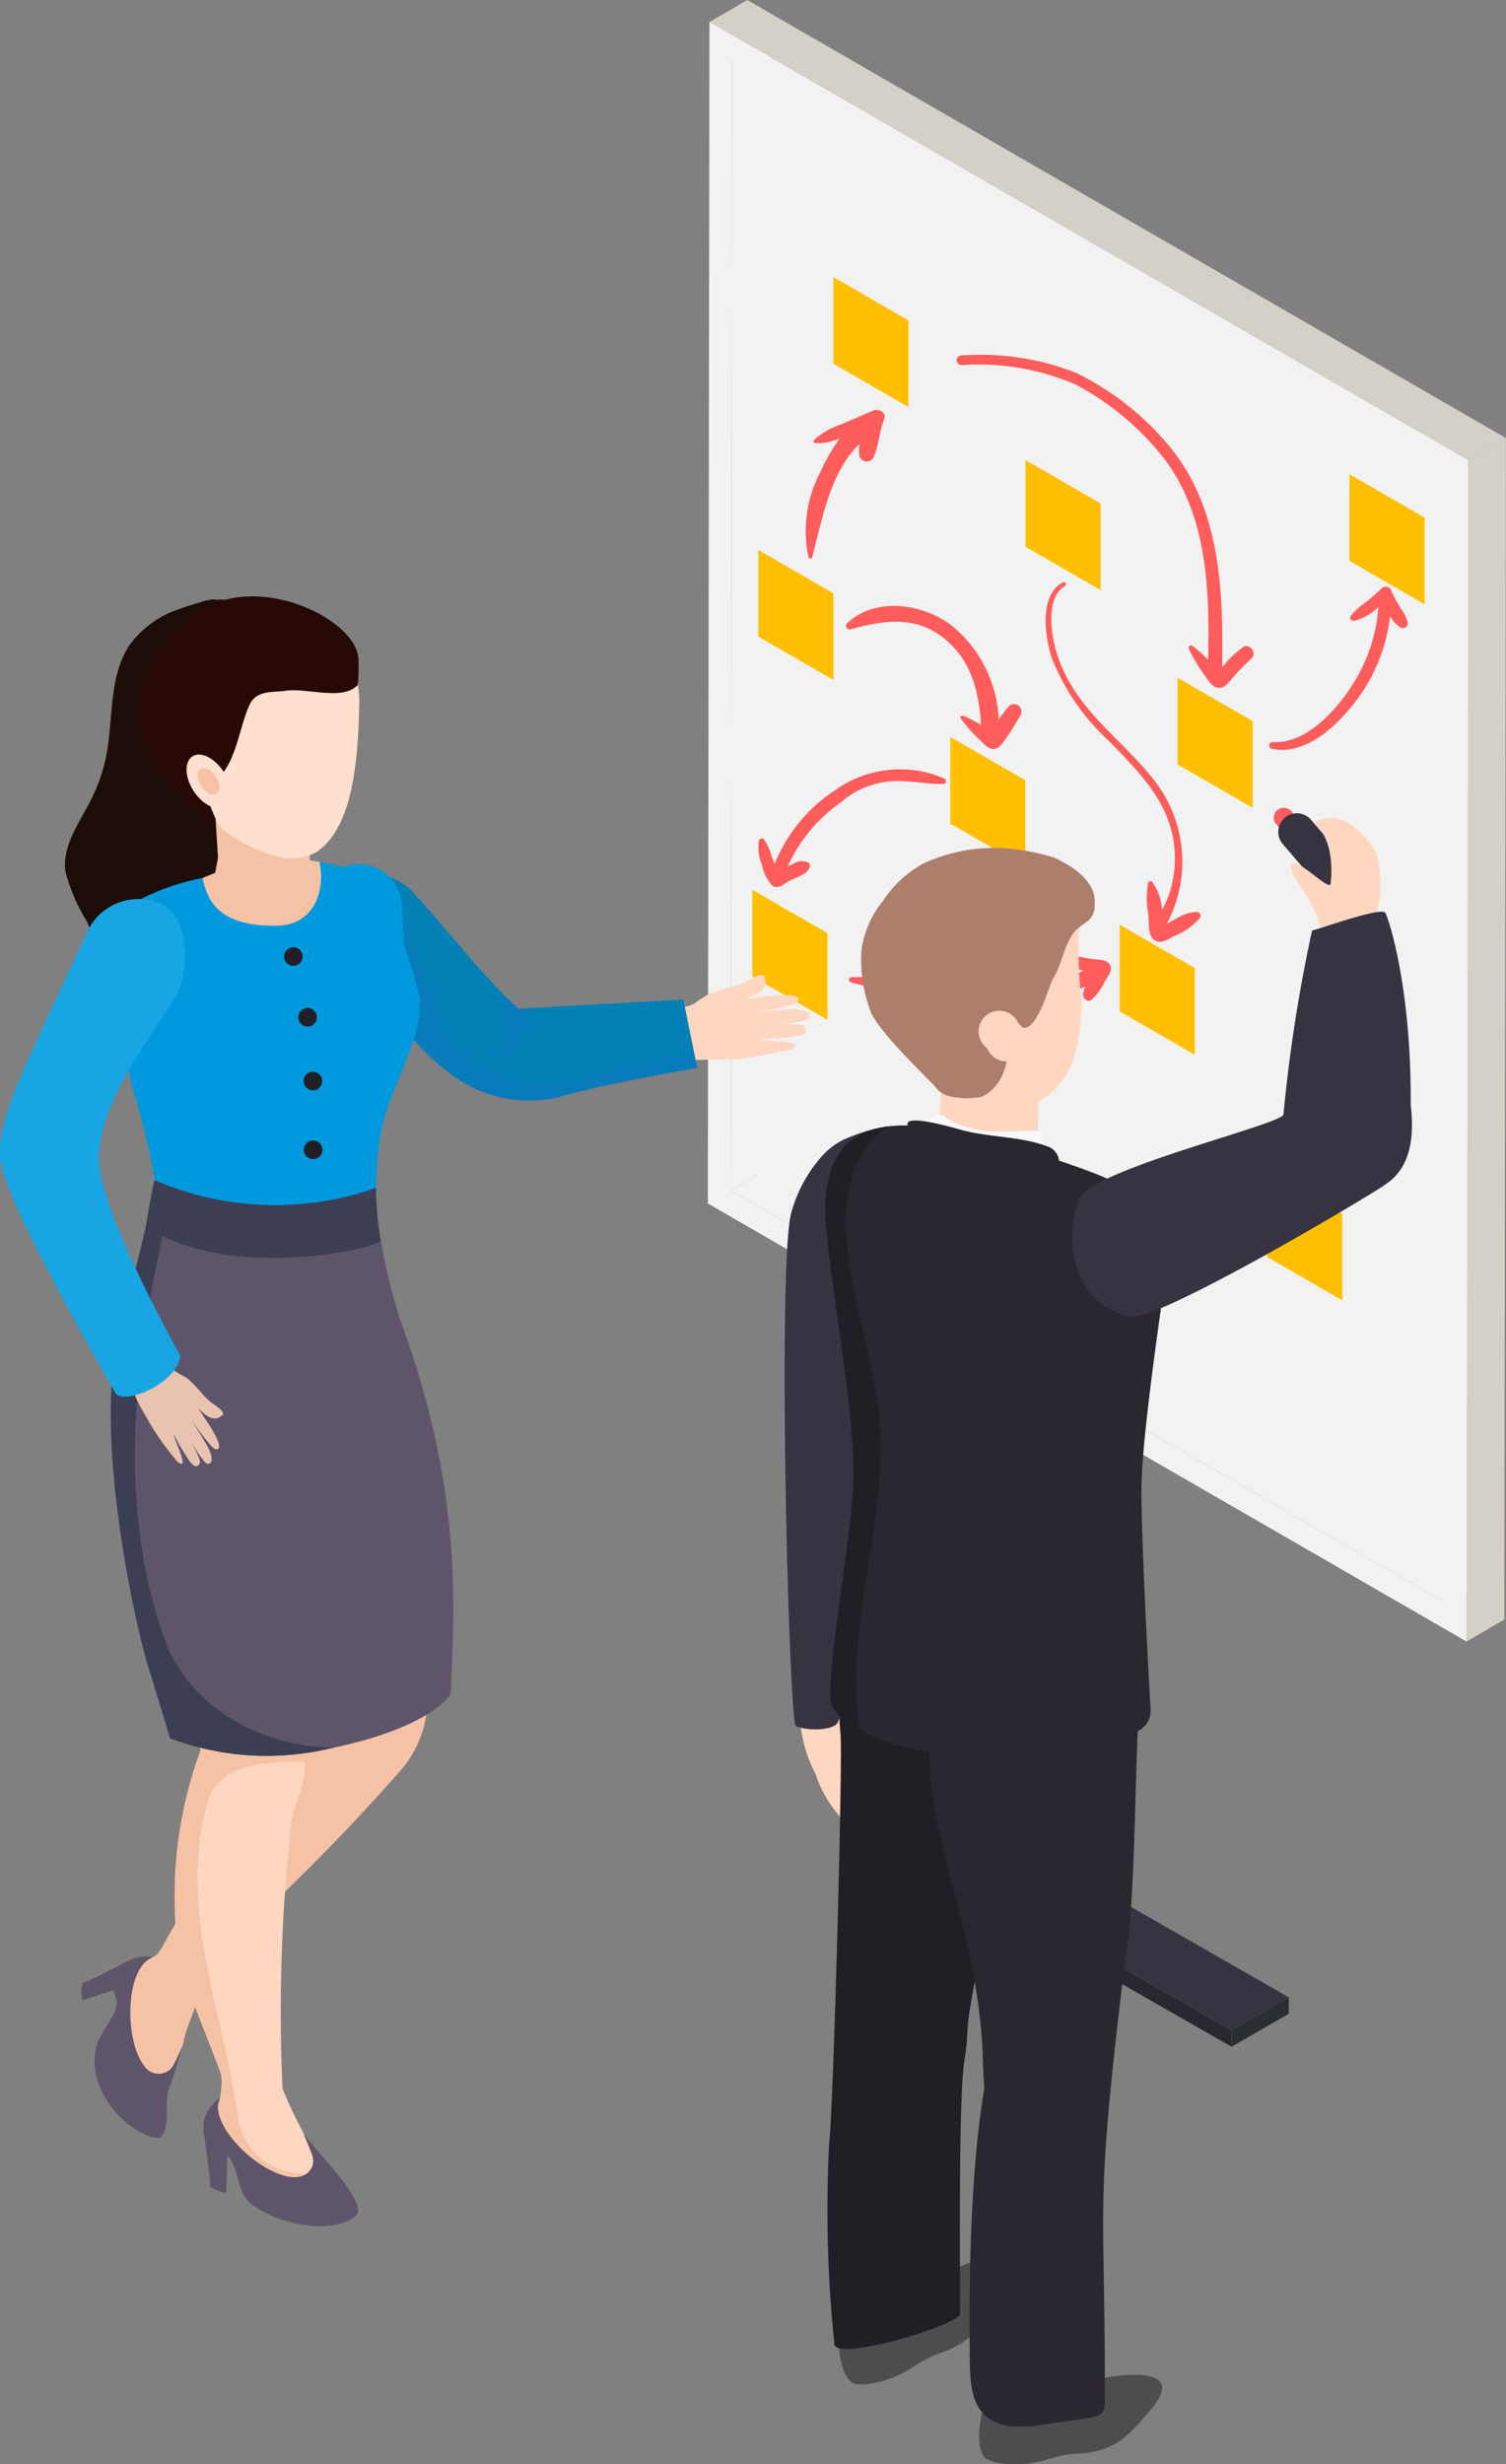 <svg id="Group_15692" data-name="Group 15692" xmlns="http://www.w3.org/2000/svg" xmlns:xlink="http://www.w3.org/1999/xlink" width="94.448" height="154.532" viewBox="0 0 94.448 154.532">
  <rect x="0" y="0" width="94.448" height="154.532" fill="#808080" stroke="none"/>
  <defs>
    <clipPath id="clip-path">
      <rect id="Rectangle_21575" data-name="Rectangle 21575" width="94.448" height="154.532" fill="none"/>
    </clipPath>
    <clipPath id="clip-path-2">
      <rect id="Rectangle_21574" data-name="Rectangle 21574" width="94.449" height="154.532" fill="none"/>
    </clipPath>
    <clipPath id="clip-path-3">
      <rect id="Rectangle_21570" data-name="Rectangle 21570" width="9.993" height="14.956" fill="none"/>
    </clipPath>
    <clipPath id="clip-path-4">
      <rect id="Rectangle_21571" data-name="Rectangle 21571" width="20.46" height="14.742" fill="none"/>
    </clipPath>
    <clipPath id="clip-path-5">
      <rect id="Rectangle_21572" data-name="Rectangle 21572" width="1.715" height="3.72" fill="none"/>
    </clipPath>
    <clipPath id="clip-path-6">
      <rect id="Rectangle_21573" data-name="Rectangle 21573" width="18.715" height="40.751" fill="none"/>
    </clipPath>
  </defs>
  <g id="Group_15691" data-name="Group 15691" clip-path="url(#clip-path)">
    <path id="Path_20047" data-name="Path 20047" d="M51.549,85.844l-.013,3.462-3.607-2.067.013-3.464Z" transform="translate(19.268 33.678)" fill="#2b2730"/>
    <path id="Path_20048" data-name="Path 20048" d="M48.256,86.894l-.013,1.033L38.236,82.2l.01-1.035Z" transform="translate(15.371 32.627)" fill="#2b2730"/>
    <path id="Path_20049" data-name="Path 20049" d="M59,93.044l-.01,1.033-13.62-7.794.013-1.033Z" transform="translate(18.241 34.271)" fill="#2b2730"/>
    <path id="Path_20050" data-name="Path 20050" d="M65.457,93.218l-3.585,2.061L51.858,89.548l-3.6-2.062-10.01-5.733,3.582-2.062,10.01,5.727,3.607,2.068Z" transform="translate(15.374 32.036)" fill="#383340"/>
    <path id="Path_20051" data-name="Path 20051" d="M58.685,89.339l-.01,1.033L55.09,92.434,55.1,91.4Z" transform="translate(22.146 35.915)" fill="#2b2e31"/>
    <path id="Path_20052" data-name="Path 20052" d="M47.957,49.615l-.041,51.916,2.632-1.516.034-50.4Z" transform="translate(19.262 19.945)" fill="#2b2730"/>
    <path id="Path_20053" data-name="Path 20053" d="M46.348,49.615l-.034,50.629,2.246,1.287L48.6,49.615Z" transform="translate(18.618 19.945)" fill="#2b2730"/>
    <path id="Path_20054" data-name="Path 20054" d="M33.834,2.493v70.17l44.64,26.178V28.673Z" transform="translate(13.601 1.002)" fill="#f2f2f2"/>
    <path id="Path_20055" data-name="Path 20055" d="M32.779,3.143l2.372-1.378-.093,70.8-2.371,1.377Z" transform="translate(13.141 0.709)" fill="#f2f2f2"/>
    <path id="Path_20056" data-name="Path 20056" d="M32.688,53.64l2.371-1.377L79.78,78.08l-2.372,1.378Z" transform="translate(13.141 21.01)" fill="#f2f2f2"/>
    <path id="Path_20057" data-name="Path 20057" d="M65.7,20.975l-.1,74.089,2.369-1.377.1-74.092Z" transform="translate(26.373 7.877)" fill="#d4d0c8"/>
    <path id="Path_20058" data-name="Path 20058" d="M34.107,0l-2.372,1.38L79.319,28.852l2.372-1.378Z" transform="translate(12.758 0)" fill="#d4d0c8"/>
    <path id="Path_20059" data-name="Path 20059" d="M31.764.983,79.348,28.457l-.1,74.09L31.663,75.075ZM77.82,100.072l.091-70.8L33.191,3.456l-.091,70.8Z" transform="translate(12.729 0.395)" fill="#f2f2f2"/>
    <path id="Path_20060" data-name="Path 20060" d="M50.583,28.733l-4.708-2.718V20.579L50.583,23.3Z" transform="translate(18.442 8.273)" fill="#ffbf00"/>
    <path id="Path_20061" data-name="Path 20061" d="M38.63,32.751l-4.708-2.718V24.6l4.708,2.718Z" transform="translate(13.637 9.888)" fill="#ffbf00"/>
    <path id="Path_20062" data-name="Path 20062" d="M41.988,20.547,37.28,17.828V12.393l4.708,2.718Z" transform="translate(14.987 4.982)" fill="#ffbf00"/>
    <path id="Path_20063" data-name="Path 20063" d="M47.217,41.116,42.509,38.4V32.962l4.708,2.718Z" transform="translate(17.089 13.251)" fill="#ffbf00"/>
    <path id="Path_20064" data-name="Path 20064" d="M38.362,47.951l-4.708-2.718V39.8l4.708,2.718Z" transform="translate(13.529 15.998)" fill="#ffbf00"/>
    <path id="Path_20065" data-name="Path 20065" d="M54.793,49.515,50.085,46.8V41.361l4.708,2.718Z" transform="translate(20.134 16.627)" fill="#ffbf00"/>
    <path id="Path_20066" data-name="Path 20066" d="M61.393,60.5l-4.708-2.718V52.35l4.708,2.718Z" transform="translate(22.788 21.045)" fill="#ffbf00"/>
    <path id="Path_20067" data-name="Path 20067" d="M57.385,38.471l-4.708-2.718V30.317l4.708,2.718Z" transform="translate(21.177 12.187)" fill="#ffbf00"/>
    <path id="Path_20068" data-name="Path 20068" d="M65.074,29.366l-4.708-2.718V21.212l4.708,2.718Z" transform="translate(24.268 8.527)" fill="#ffbf00"/>
    <g id="Group_15690" data-name="Group 15690">
      <g id="Group_15689" data-name="Group 15689" clip-path="url(#clip-path-2)">
        <path id="Path_20069" data-name="Path 20069" d="M40.288,18.374c-.677.294-1.357.585-2.036.876a4.544,4.544,0,0,0-1.678.967.125.125,0,0,0,.087.21,3.591,3.591,0,0,0,1.521-.308,12.478,12.478,0,0,0-1.238,2.165,7.847,7.847,0,0,0-.723,5.283.125.125,0,0,0,.238,0c.593-2.285,1.134-5.368,2.967-7.1a2.522,2.522,0,0,0-.01.761.48.48,0,0,0,.869.112c.353-.753.38-1.646.686-2.438.164-.425-.358-.666-.683-.524" transform="translate(14.482 7.37)" fill="#ff5c5c"/>
        <path id="Path_20070" data-name="Path 20070" d="M48.07,33.39a6.762,6.762,0,0,0-.651.841,8.016,8.016,0,0,0-2.974-5.918c-1.81-1.371-4.778-1.793-6.536-.119a.23.23,0,0,0,.222.381c2.123-.6,4.182-.886,5.991.667,1.64,1.408,2.051,3.309,2.191,5.322a8.132,8.132,0,0,0-1.1-.568c-.1-.045-.25.057-.168.168a9.186,9.186,0,0,0,1.2,1.354c.231.212.512.573.865.552s.582-.405.773-.666a16.5,16.5,0,0,0,.907-1.462.458.458,0,0,0-.716-.554" transform="translate(15.213 10.895)" fill="#ff5c5c"/>
        <path id="Path_20071" data-name="Path 20071" d="M60.74,34.2a7.024,7.024,0,0,0-.8.683,6.633,6.633,0,0,0-.456.537c-.015.018-.029.036-.043.055.077-4.945-.109-10.265-3.555-14.169a17.59,17.59,0,0,0-5.625-4.324A16.345,16.345,0,0,0,43.094,15.9a.3.3,0,0,0,0,.608,15.373,15.373,0,0,1,7.124,1.2,17.222,17.222,0,0,1,5.141,4.118c3.146,3.638,3.309,8.572,3.2,13.158a9.139,9.139,0,0,0-.966-.861.154.154,0,0,0-.24.185A10.34,10.34,0,0,0,58.4,36.036c.2.275.4.649.765.7.345.049.541-.161.746-.4A14.8,14.8,0,0,1,61.281,34.9c.372-.332-.136-1.015-.541-.7" transform="translate(17.206 6.391)" fill="#ff5c5c"/>
        <path id="Path_20072" data-name="Path 20072" d="M56.25,46.714a2.509,2.509,0,0,0-1.061.306c-.056.025-.5.266-.816.446a8.282,8.282,0,0,0-1.014-9.276c-1.378-1.7-3.117-3.068-4.409-4.84a9.426,9.426,0,0,1-1.521-2.99c-.313-1.115-.665-3.363.555-4.074a.133.133,0,0,0-.135-.23c-1.507.808-1.119,3.421-.691,4.736a14.088,14.088,0,0,0,3.612,5.234c1.671,1.729,3.488,3.494,3.973,5.95a7.05,7.05,0,0,1-.184,3.5,7.15,7.15,0,0,1-.489,1.143,3.233,3.233,0,0,0-.615-1.785.153.153,0,0,0-.255.067,5.5,5.5,0,0,0,.014,1.987c.052.45-.056,1.277.36,1.581s.869-.029,1.235-.222a4.327,4.327,0,0,0,1.654-1.157.248.248,0,0,0-.213-.372" transform="translate(18.803 10.468)" fill="#ff5c5c"/>
        <path id="Path_20073" data-name="Path 20073" d="M65.458,28.461a2.943,2.943,0,0,0-.5-.956,11.155,11.155,0,0,1-.558-1.085.369.369,0,0,0-.573-.073c-.353.334-.718.655-1.1.955a3.166,3.166,0,0,0-.843.784.2.2,0,0,0,.226.294,3.31,3.31,0,0,0,1.513-.865,10.443,10.443,0,0,1-1.516,4.7c-1.009,1.653-2.995,3.924-5.119,3.766a.219.219,0,0,0-.057.429c2.2.447,4.2-1.541,5.406-3.167a10.778,10.778,0,0,0,2.015-5.159,1.974,1.974,0,0,0,.658.719.308.308,0,0,0,.447-.343" transform="translate(22.824 10.55)" fill="#ff5c5c"/>
        <path id="Path_20074" data-name="Path 20074" d="M54.283,43.286c-.244-.28-.739-.231-1.073-.283a16.433,16.433,0,0,1-1.684-.363.362.362,0,0,0-.193.7c.425.142.851.271,1.286.377l.066.015a15.033,15.033,0,0,1-6.967,1.447,21.144,21.144,0,0,1-4.011-.524,10.193,10.193,0,0,0-3.572-.512c-.17.021-.234.265-.043.317,2.724.742,5.337,1.624,8.195,1.65a14.847,14.847,0,0,0,6.521-1.385,1.424,1.424,0,0,0-.15.428c-.042.268.251.621.531.408a3.946,3.946,0,0,0,.876-1.224c.186-.308.519-.7.219-1.047" transform="translate(15.266 17.135)" fill="#ff5c5c"/>
        <path id="Path_20075" data-name="Path 20075" d="M45.561,34.971a7,7,0,0,0-6.808.735,10.017,10.017,0,0,0-3.8,4.622c-.069-.157-.135-.317-.195-.477A3.573,3.573,0,0,0,34.28,38.8a.191.191,0,0,0-.317.083,2.739,2.739,0,0,0,.2,1.534,2.694,2.694,0,0,0,.628,1.279c.348.245.658-.036.955-.219.433-.264,1.18-.414,1.391-.9a.242.242,0,0,0-.086-.325.907.907,0,0,0-.875.049c-.14.063-.278.135-.412.209a9.769,9.769,0,0,1,3.365-4.05,5.373,5.373,0,0,1,3.212-1.307c1.068-.056,2.114.186,3.176.181a.182.182,0,0,0,.048-.355" transform="translate(13.633 13.836)" fill="#ff5c5c"/>
        <path id="Path_20076" data-name="Path 20076" d="M59.5,38.116h.081L58.077,36.35a.623.623,0,0,0-.948.81l2.229,2.606a.609.609,0,0,0,.146.123Z" transform="translate(22.906 14.525)" fill="#ff5c5c"/>
        <path id="Path_20077" data-name="Path 20077" d="M37.078,74.718l1.82,1.071a34.739,34.739,0,0,0-.142,3.642c.029.994.144,1.988.09,2.982s.7,1.333.1,2.125a7.5,7.5,0,0,1-2.2-3.337,8.345,8.345,0,0,1-.928-3.021,6.916,6.916,0,0,1,1.262-3.463" transform="translate(14.398 30.037)" fill="#ffd6bf"/>
        <path id="Path_20078" data-name="Path 20078" d="M39.318,84.157a14.334,14.334,0,0,1-.9,3.6c-.405.522-2.013.478-2.609.193-.461-.224-1.176-29.249-.287-32.221a8.881,8.881,0,0,1,1.818-3.407,4.61,4.61,0,0,1,1.43-1.133,11.345,11.345,0,0,1,2.11-.719c-.181.048-.45.429-.541.562a.864.864,0,0,0-.23.618,12.4,12.4,0,0,0-.119,1.27c.028.526.182,1.081.255,1.6.024,4.834-.027,9.685-.133,14.516-.034,1.281-.067,2.564-.115,3.846a7.54,7.54,0,0,1-.118,1.27,5.819,5.819,0,0,1,.224,2.447,67.055,67.055,0,0,1-.788,7.555" transform="translate(14.111 20.291)" fill="#383340"/>
        <path id="Path_20079" data-name="Path 20079" d="M48.236,49.182l-.007.353-.057,3.132a4.568,4.568,0,0,1-.744.858l-.015-.006-.238-.025c-2.282-.245-5.117-.736-5.112-2.409,0-.015-.035-.041-.046-.055l.121-2.382.278.024,4.1.359Z" transform="translate(16.89 19.557)" fill="#ffd6bf"/>
        <path id="Path_20080" data-name="Path 20080" d="M41.585,50.186c-.346.341-.2,3.491-.154,3.975.112,1.293.328-.533,1.528-.038a6.641,6.641,0,0,0,3.833.206,2.318,2.318,0,0,0,1.539-.754c.506-.529.508-2.661.063-2.7s-1.493.029-1.939.053a7.26,7.26,0,0,1-3.128-.523c-.708-.287-.979-.967-1.743-.219" transform="translate(16.628 20.038)" fill="#f8f9fc"/>
        <path id="Path_20081" data-name="Path 20081" d="M37.568,104.432s-.4,3.382.754,4.356c.324.269,1.507.167,2.815-.381.861-.36,1.733-1.1,2.592-1.385,2.528-.836,3.013-2.146,3.851-3.857,1.786-3.635-2.218-1.949-4.778-.454a13.085,13.085,0,0,1-5.235,1.722" transform="translate(15.076 40.597)" fill="#4d4d4d"/>
        <path id="Path_20082" data-name="Path 20082" d="M46.873,91.443c-.223,1.925-.62,3.837-.93,5.75-.185,1.1-.119,1.936-.318,3.037-.383,2.2-.286,12.467-.286,15.979,0,.712-7.665,2.995-7.875,1.947a80.906,80.906,0,0,1-.341-12.514c.28-2.319.866-24.336.718-25.79-.237-2.351-.02-6.3,1.97-7.544,3.007-1.86,6.789,2.277,7.607,4.087,1.193,2.589.43,6.357-.545,15.049" transform="translate(14.87 28.878)" fill="#211f26"/>
        <path id="Path_20083" data-name="Path 20083" d="M44.478,106.942s-1.241,3.146-.374,4.411c.244.352,1.409.586,2.808.429.921-.1,1.949-.572,2.849-.6,2.647-.09,3.446-1.217,4.686-2.627,2.641-3-1.643-2.5-4.489-1.789a12.921,12.921,0,0,1-5.479.179" transform="translate(17.606 42.701)" fill="#4d4d4d"/>
        <path id="Path_20084" data-name="Path 20084" d="M53.438,85.875v.01c-2.39,19.136-1.525,16.577-1.587,30.188-.007,1.109-.28.9-3.68,1.422a7.985,7.985,0,0,1-2.2.132c-2.207-.271-2.526-1.922-2.581-3.708,0-1.943-.585-24.291,4.516-24.321.864-.006,4.868-3.187,5.531-3.722" transform="translate(17.435 34.522)" fill="#2b2730"/>
        <path id="Path_20085" data-name="Path 20085" d="M54.679,76.654c-.209,4.872-.236,9.545-.522,12.928l0,.01c-.359,4.24-.911,4.388-2.01,6.9-.771,1.762-.67,3.059-1.664,3.928a2.415,2.415,0,0,1-2.8.136c-.862-.519-2.012,3.64-2.332,2.644a44.614,44.614,0,0,1-.443-5.36c-.4-8.416-4-13.967-3.218-20.853.041-.358,12.991-.331,12.991-.331" transform="translate(16.715 30.815)" fill="#2b2730"/>
        <path id="Path_20086" data-name="Path 20086" d="M58.6,57.559s-.2,1.312-.481,3.2c-.017.115-.032.231-.05.349-.4,2.784-.925,6.647-1.176,9.445-.083.921-.135,1.73-.143,2.344-.041,3.027.418,11.414.569,14.062a1.418,1.418,0,0,1-.665,1.288,10.86,10.86,0,0,1-1.345.708,10.172,10.172,0,0,1-2.355.687c-.586.1-1.214.174-1.911.229a32.446,32.446,0,0,1-8.05-.334,11.365,11.365,0,0,1-5.206-2.2,1.467,1.467,0,0,1-.551-1.126V86.2c-.07-2.864,1.445-10.777,1.452-13.859.014-5.283-1.9-14.16-1.767-17.109.116-2.476,1-5.476,6.378-4.791l7.082,1.615c1.472.826,7.633,1.926,8.219,5.5" transform="translate(14.84 20.237)" fill="#2b2730"/>
        <path id="Path_20087" data-name="Path 20087" d="M40.143,67.228c-.789-5-4.265-13.42.718-16.846-3.222.4-3.843,2.793-3.94,4.831-.129,2.948,1.781,11.827,1.767,17.11-.007,3.08-1.521,10.995-1.452,13.859v0a1.46,1.46,0,0,0,.552,1.126,9.1,9.1,0,0,0,1.3.869c-.029-.195-.057-.391-.077-.59C38.163,80.8,41.274,74.3,40.143,67.228" transform="translate(14.84 20.254)" fill="#211f26"/>
        <path id="Path_20088" data-name="Path 20088" d="M50.235,50.632a4.854,4.854,0,0,1-2.109,2.43,3.5,3.5,0,0,1-1.117.379c-.074.01-.147.02-.22.025a2.016,2.016,0,0,1-1.091-.177c-.655-.338-3.034.086-3.275-.611a2.379,2.379,0,0,1-.112-.478c-.265-1.809.981-4.512,1.267-6.211a7.229,7.229,0,0,1,2.451-4.1,9.886,9.886,0,0,1,3.551-2.01l.659.795.537.651a21.453,21.453,0,0,0-.014,4.685,10.727,10.727,0,0,1-.527,4.625" transform="translate(16.994 16.03)" fill="#ffd6bf"/>
        <path id="Path_20089" data-name="Path 20089" d="M49.617,45.779a21.453,21.453,0,0,1,.014-4.685l-.537-.651-.206,1.014a16.527,16.527,0,0,1,.024,7.464,5.532,5.532,0,0,1-1.183,2.587,2.419,2.419,0,0,1-2.606.718,1.247,1.247,0,0,1,.146.105,1.919,1.919,0,0,1,.594.882,3.033,3.033,0,0,1,.168.887,5.455,5.455,0,0,1-.007.566,2.3,2.3,0,0,1,.808,0,1.072,1.072,0,0,1,.116.025l.034-1.856A4.854,4.854,0,0,0,49.09,50.4a10.727,10.727,0,0,0,.527-4.625" transform="translate(18.139 16.258)" fill="#ffd6bf"/>
        <path id="Path_20090" data-name="Path 20090" d="M53.157,41.72c-.128.948-.935.883-1.436,1.7-.575.941-.6,1.772-1.18,2.713-.21.342-1.052,3.564-2.02,3-1.424-.826.2,3.007-2.411,4.383a4.794,4.794,0,0,1-2.18-.062,1.407,1.407,0,0,1-.718-.506c-.013-.015-.025-.029-.039-.045-.737-.795-3.442-3.358-4.034-4.657a9.3,9.3,0,0,1-.608-3.837,6.209,6.209,0,0,1,1.375-3.191A7.085,7.085,0,0,1,42.413,38.9a10.53,10.53,0,0,1,6.107-.844c.269.035.534.079.789.129.454.093.909.216,1.36.355.189.1.383.2.578.306,1.922,1.063,1.893,2.166,1.91,2.245a5.594,5.594,0,0,1,0,.625" transform="translate(15.488 15.255)" fill="#ad7e6c"/>
        <path id="Path_20091" data-name="Path 20091" d="M46.258,46.017a1.3,1.3,0,1,1-1.971,1.53,1.3,1.3,0,1,1,1.971-1.53" transform="translate(17.625 18.189)" fill="#ffd6bf"/>
        <path id="Path_20092" data-name="Path 20092" d="M48.258,51.42a7.736,7.736,0,0,1,1.266.381,1.117,1.117,0,0,1,.579.831c-1.661.355-4.714-.308-6.39-.592a5.8,5.8,0,0,1-3.058-1.52c-.571-.953,2.923.08,3.286.181,1.4.388,2.9.408,4.317.718" transform="translate(16.318 20.148)" fill="#2b2730"/>
        <g id="Group_15679" data-name="Group 15679" transform="translate(54.016 53.202)" opacity="0.2" style="mix-blend-mode: screen;isolation: isolate">
          <g id="Group_15678" data-name="Group 15678">
            <g id="Group_15677" data-name="Group 15677" clip-path="url(#clip-path-3)">
              <path id="Path_20093" data-name="Path 20093" d="M39.548,44.968a8.394,8.394,0,0,0,2.863,6.853,2.11,2.11,0,0,1,.736.9.588.588,0,0,1,.025.178c-.736-.795-3.442-3.358-4.032-4.657a9.281,9.281,0,0,1-.61-3.837,6.227,6.227,0,0,1,1.375-3.191A7.1,7.1,0,0,1,42.413,38.9a10.53,10.53,0,0,1,6.107-.844,14.306,14.306,0,0,0-4.785.88,7.339,7.339,0,0,0-4.188,6.027" transform="translate(-38.528 -37.947)" fill="#ad7e6c"/>
            </g>
          </g>
        </g>
        <path id="Path_20094" data-name="Path 20094" d="M61.922,40.1h.153L59.245,36.8a1.168,1.168,0,1,0-1.775,1.518L61.648,43.2a1.147,1.147,0,0,0,.273.23Z" transform="translate(22.991 14.628)" fill="#383340"/>
        <path id="Path_20095" data-name="Path 20095" d="M59.957,44.232c-.39-.367-.408-1.029-.578-1.51-.442-1.244-1.821-2.679-1.617-3.2.24-.614,2.416,1.7,2.47,1.195.317-2.933-1.005-3.76-1.005-3.764,0-.186.419-.273.649-.324,1.314-.276,2.32.887,2.969,1.724.6.767.513,2.629.5,3.073a10.5,10.5,0,0,1-.534,2.072,13.03,13.03,0,0,0-.164,1.738c.008-.1-2.365-.768-2.581-.916a.884.884,0,0,1-.112-.091" transform="translate(23.213 14.709)" fill="#ffd6bf"/>
        <path id="Path_20096" data-name="Path 20096" d="M67.594,40.844c-.285-.394-4.491,1.158-4.587,1.11a98.68,98.68,0,0,0-1.795,11.537c.015.585-11.523,3.335-12.664,5.119-.882,1.377-1.368,6.373,2.969,7.574,1.674.464,16.009-8.141,16.057-8.283,2.254-1.412,1.612-4.632,1.621-5.123.034-7.39-1.422-11.674-1.6-11.934" transform="translate(19.278 16.394)" fill="#383340"/>
        <path id="Path_20097" data-name="Path 20097" d="M4.579,39.3a10.628,10.628,0,0,0,.937-2.786c.435-2.323.133-4.908,1.462-6.863A6.263,6.263,0,0,1,10.135,27.4c.351-.125.716-.248,1.088-.349A4.212,4.212,0,0,1,12.33,26.8l-.021.048a3.24,3.24,0,0,1,1.793.3c1.81.921.607,9.755.421,11.147-.579,4.308-1.287,3.624.236,7.868a6.523,6.523,0,0,1-1.066,5.3,1.308,1.308,0,0,1-.822.571,2.894,2.894,0,0,1-1.1-.066l-2.451-.472a3.754,3.754,0,0,1-2.068.98,2.187,2.187,0,0,1-2.016-.292c-.531-.537-.409-1.406-.377-2.16a6.7,6.7,0,0,0-.576-3.016,11.261,11.261,0,0,1-1.36-3.176c-.179-1.624.925-3.066,1.656-4.527" transform="translate(1.167 10.774)" fill="#1d0d08"/>
        <path id="Path_20098" data-name="Path 20098" d="M9,36.036a2.619,2.619,0,0,0-.388.081c1.783,1.632,3.269,2.411,5.251,1.471A6.253,6.253,0,0,0,9,36.036" transform="translate(3.462 14.474)" fill="#260905"/>
        <path id="Path_20099" data-name="Path 20099" d="M37.325,45.775c-.658.053-1.314.128-1.994.182a17.6,17.6,0,0,0,2.333-.443c.167-.052.5-.132.493-.366-.034-.477-2.022-.189-2.4-.149-.338.038-.666.086-1,.112.66-.213,1.478-.509,1.288-1.331a.207.207,0,0,0-.094-.165c-.259-.094-.941.343-1.159.45-.761.346-1.619.442-2.368.8-.115.059-.733.472-.876.585a2.517,2.517,0,0,1-.823.2l.116.351-1.168.391a10.125,10.125,0,0,0,.231,2.267l.958.234c.471.041.93.05,1.259.045.489-.024.882-.032,1.384-.025a8.165,8.165,0,0,0,1.454-.1c.959-.185,1.53-.3,2.5-.472a.681.681,0,0,0,.437-.192c.091-.1.066-.163-.053-.21a.015.015,0,0,0-.021,0c-.393-.193-1.67-.175-2.155-.311a14.431,14.431,0,0,0,2.449-.193c.2-.041.589-.156.479-.46-.077-.251-.44-.276-.631-.268-.416-.011-.822-.013-1.227-.014a8.626,8.626,0,0,0,1.884-.241.29.29,0,0,0,.231-.278c-.022-.467-1.223-.419-1.531-.394" transform="translate(11.929 17.528)" fill="#ffd6bf"/>
        <path id="Path_20100" data-name="Path 20100" d="M37.918,51.261s-6.106,1.043-8.784,1.858a8.154,8.154,0,0,1-6.585-1.412,15.66,15.66,0,0,1-3.026-2.948c-.4-.54-.787-1.081-1.162-1.612l0,0C16.7,44.793,15.352,42.715,15,42.08c-.784-1.419-.944-1.13.93-2.7a2.6,2.6,0,0,1,1.579-.293,4.5,4.5,0,0,1,.758.111,3.55,3.55,0,0,1,1.863,1.073C23.049,43.541,24.1,45,25.949,46.829c.229.229.475.464.739.714l.753-.041,9.607-.527.651,3.206Z" transform="translate(5.809 15.712)" fill="#0380b6"/>
        <g id="Group_15682" data-name="Group 15682" transform="translate(23.267 54.32)" opacity="0.2" style="mix-blend-mode: multiply;isolation: isolate">
          <g id="Group_15681" data-name="Group 15681">
            <g id="Group_15680" data-name="Group 15680" clip-path="url(#clip-path-4)">
              <path id="Path_20101" data-name="Path 20101" d="M37.055,51.4s-6.106,1.043-8.784,1.858a8.154,8.154,0,0,1-6.585-1.412,15.66,15.66,0,0,1-3.026-2.948c-.4-.54-.787-1.081-1.162-1.612l0,0-.847-8.05-.052-.482a1.429,1.429,0,0,1,.81.593,4.4,4.4,0,0,1,.512,1.032q1.43,3.754,2.856,7.5A6.59,6.59,0,0,0,22.4,50.655a5.7,5.7,0,0,0,1.433.837,9.105,9.105,0,0,0,3.54.927,11,11,0,0,0,2.674-.4Q33.08,51.3,36.087,50.5c.245-.069.495-.133.749-.181Z" transform="translate(-16.595 -38.744)" fill="#1d68ca"/>
            </g>
          </g>
        </g>
        <g id="Group_15685" data-name="Group 15685" transform="translate(31.535 62.541)" opacity="0.2" style="mix-blend-mode: multiply;isolation: isolate">
          <g id="Group_15684" data-name="Group 15684">
            <g id="Group_15683" data-name="Group 15683" clip-path="url(#clip-path-5)">
              <path id="Path_20102" data-name="Path 20102" d="M24.208,45.281a9.633,9.633,0,0,1-1.1,2.735.7.7,0,0,1-.254.28.249.249,0,0,1-.334-.076.361.361,0,0,1-.022-.181,18.135,18.135,0,0,0,.22-3.431q.345.341.74.712Z" transform="translate(-22.493 -44.608)" fill="#1d68ca"/>
            </g>
          </g>
        </g>
        <path id="Path_20103" data-name="Path 20103" d="M16.57,38.663A2.709,2.709,0,0,1,19.511,41.1s.157,2.221.285,5.2A33.075,33.075,0,0,1,14.518,47l-.384-5.4a2.709,2.709,0,0,1,2.437-2.941" transform="translate(5.677 15.538)" fill="#09d"/>
        <path id="Path_20104" data-name="Path 20104" d="M3.645,89.551a3.2,3.2,0,0,0,.057.658c.569-.171,1.312-.436,2.877-.911l.213-1.668c-1.262.634-2.106,1.11-3.076,1.511a2.208,2.208,0,0,0-.072.411" transform="translate(1.464 35.227)" fill="#5e556a"/>
        <path id="Path_20105" data-name="Path 20105" d="M24.459,68.873c-.013-.226-.022-.422-.028-.58-.048-1.005-1.059-3.23-1.3-5.213v-.049c-.024-.248-.064-.513-.105-.76-.021-.25-.059-.513-.1-.764-3.533,1.339-5.466,4.391-6.556,8.029.028.122.056.245.081.37a10.326,10.326,0,0,1,.179,1.323c.463,2.5.022,2.936.349,4.635.105.554.408,2.432.655,4.219.151,1.085.282,2.138.335,2.835a5.024,5.024,0,0,1,.017.694c-.519.607-2.033,1.378-2.5,1.866-2.971,3.18-5.245,8.27-6.9,11.034-.37.615-.632,1.314-1.056,1.493-1.063.45-.939.716-1.375.9-.01,1.779-.844,2.482-.4,4.219-.808,1.314-.579,1.66-.578,1.67C5.369,105.544,7,106.051,7.35,107c.266-.486.67-.939.967-1.375.21-.31.451-.6.646-.923a9.249,9.249,0,0,1,.428-1.151,9.034,9.034,0,0,1,.512-1.7,15.581,15.581,0,0,1,3.806-5.968,130.031,130.031,0,0,0,9.43-9.679,6.824,6.824,0,0,0,1.566-3.732c.426-3.97-.1-10.945-.247-13.6" transform="translate(2.068 24.726)" fill="#f5c2a6"/>
        <g id="Group_15688" data-name="Group 15688" transform="translate(8.222 86.233)" opacity="0.4" style="mix-blend-mode: multiply;isolation: isolate">
          <g id="Group_15687" data-name="Group 15687">
            <g id="Group_15686" data-name="Group 15686" clip-path="url(#clip-path-6)">
              <path id="Path_20106" data-name="Path 20106" d="M5.867,98.9c.436-.182.313-.449,1.375-.9.423-.179.686-.878,1.056-1.493,1.66-2.763,3.934-7.854,6.9-11.034.467-.488,1.981-1.259,2.5-1.866a5.024,5.024,0,0,0-.017-.694c-.053-.7-.184-1.75-.335-2.835-.247-1.786-.55-3.665-.655-4.219-.327-1.7.114-2.135-.349-4.635a10.326,10.326,0,0,0-.179-1.323c-.025-.125-.053-.248-.081-.37,1.089-3.638,3.023-6.69,6.556-8.029.036.251.074.515.1.764.041.247.081.512.105.76v.049c.244,1.982,1.255,4.207,1.3,5.213,0,.158.015.355.028.58.147,2.658.673,9.633.247,13.6a7.318,7.318,0,0,1-.509,2c-1.736.736-3.76.756-5.189,1.716-2.563,1.58-2.751,4.287-2.522,7.062-1,.991-1.957,1.9-2.776,2.629a15.581,15.581,0,0,0-3.806,5.968c-.056.14-.107.271-.154.4-.707-1.035-.5-3.69-1.646-2.919a4.12,4.12,0,0,0-1.862,2.644c-.088-1.021-.091-2.051-.086-3.079" transform="translate(-5.864 -61.507)" fill="#f5c2a6"/>
            </g>
          </g>
        </g>
        <path id="Path_20107" data-name="Path 20107" d="M8.957,95.643c.351-.935.55-1.821.812-2.554-.015,0-.5,1.134-.679,1.37a1.074,1.074,0,0,1-1.765-.116c-1.231-1.59-1.2-6.153.575-6.79a2.432,2.432,0,0,0-1.6.265c-1.659,1.15-.676,1.919-.673,2.552,0,.824-.976,1.8-1.241,2.641-.718,2.27,1.087,4.928,3.3,5.786a1.887,1.887,0,0,0,.667.081c.736-.816.149-2.036.6-3.234" transform="translate(1.7 35.18)" fill="#5e556a"/>
        <path id="Path_20108" data-name="Path 20108" d="M16.114,104.729A22.7,22.7,0,0,1,15,102.312,106.485,106.485,0,0,1,15.534,85.8c.1-1.049.673-2,.808-3.03a15.043,15.043,0,0,0,.055-2.744c-.066-1.94-.216-5.838-.3-7.776-.006-.163-.013-.325-.018-.486L6.76,71.255c.027.08.053.157.081.236.437,1.256.9,2.528,1.325,3.773a46.2,46.2,0,0,1,1.7,5.855A26.5,26.5,0,0,0,8.34,92.645c.269,2.867,1.762,5.866,2.81,8.786a4.664,4.664,0,0,1-.343,2.374c.122,1.879,2.333,3.882,3.121,4.32a4.893,4.893,0,0,0,1.325.475,2.79,2.79,0,0,0,2.242-.268c.046-.036-.744-2.208-.705-2.243Z" transform="translate(2.718 28.645)" fill="#ffd6bf"/>
        <path id="Path_20109" data-name="Path 20109" d="M16.081,71.762c0,.163.013.324.017.486.081,1.939.231,5.837.3,7.776.024.608.049,1.216.025,1.817-2.521-.021-5.68.1-6.215,2.831-1.692,6.878,1.122,12.882,2.006,19.537a4.1,4.1,0,0,0,3.663,3.422,8.8,8.8,0,0,0,1.462.157,2.628,2.628,0,0,1,.156.544,2.789,2.789,0,0,1-2.242.268,4.883,4.883,0,0,1-1.323-.475c-.789-.436-3-2.441-3.121-4.32a4.676,4.676,0,0,0,.343-2.372c-1.047-2.922-2.542-5.921-2.81-8.786A26.518,26.518,0,0,1,9.861,81.118a46.22,46.22,0,0,0-1.694-5.855c-.43-1.245-.889-2.517-1.326-3.771-.027-.079-.055-.157-.081-.236Z" transform="translate(2.718 28.645)" fill="#f5c2a6"/>
        <path id="Path_20110" data-name="Path 20110" d="M9.884,98.994a3.246,3.246,0,0,0,.639.164c.028-.593.025-1.382.1-3.016l-1.5-.756c.178,1.4.346,2.355.4,3.4a2.362,2.362,0,0,0,.365.2" transform="translate(3.665 38.346)" fill="#5e556a"/>
        <path id="Path_20111" data-name="Path 20111" d="M15.364,96.035c-.013.01.536,1.238.593,1.525.151.742-.447,1.3-1.255,1.246-2.006-.129-5.3-3.208-4.6-4.963a2.636,2.636,0,0,0-.973,1.413c-.234,2,.994,1.775,1.469,2.193.62.544.637,1.968,1.159,2.678.8,1.088,4.414,2.447,6.524,1.352.206-.126.444-.24.5-.447.3-1.057-3.048-4.315-3.424-5" transform="translate(3.659 37.726)" fill="#5e556a"/>
        <path id="Path_20112" data-name="Path 20112" d="M7.328,60.154a16.891,16.891,0,0,0,.279-1.692,47.75,47.75,0,0,0-1.455-5.935C5.765,50.444,4.229,42.154,6.1,41.26a14.625,14.625,0,0,1,4.512-1.673c.972,3.376,2.854,2.273,5.171,1.985,2.741-.339,1.56-3.087,1.56-3.087a11.029,11.029,0,0,1,3.225.869c1.675.865,3.575,6.71,3.686,7.959a8.423,8.423,0,0,1-.694,3.247c-1.237,3.428-2,3.951-2.072,8.8a12.379,12.379,0,0,0,.1,1.612,25.309,25.309,0,0,1-14.254-.819" transform="translate(2.087 15.471)" fill="#09d"/>
        <path id="Path_20113" data-name="Path 20113" d="M7.421,53.941a25.309,25.309,0,0,0,14.254.819,39.867,39.867,0,0,0,1.437,6.35c4.027,10.9,3.355,18.424,3.159,23.378-.011.241-1.527,2.259-7.666,3.494a17.162,17.162,0,0,1-9.933-.66s-1.077-3.6-1.354-4.429c-.543-1.626-3.815-15.069-1.6-22.105.5-1.588,1.281-4.767,1.7-6.846" transform="translate(1.993 21.684)" fill="#5e556a"/>
        <path id="Path_20114" data-name="Path 20114" d="M5.722,60.787c.5-1.588,1.283-4.767,1.7-6.846.37.136.743.259,1.117.376C6.5,63.141,5.224,72.4,8.348,81.179c1.6,4.273,6.18,6.744,10.643,6.721-.128.028-.254.055-.386.081a17.148,17.148,0,0,1-9.933-.66s-1.077-3.6-1.354-4.429c-.543-1.625-3.815-15.067-1.6-22.105" transform="translate(1.993 21.684)" fill="#3c3f53"/>
        <path id="Path_20115" data-name="Path 20115" d="M12.706,42.956a.583.583,0,1,1,.585.58.582.582,0,0,1-.585-.58" transform="translate(5.108 17.033)" fill="#211f26"/>
        <path id="Path_20116" data-name="Path 20116" d="M13.344,45.671a.583.583,0,1,1,.585.58.582.582,0,0,1-.585-.58" transform="translate(5.364 18.125)" fill="#211f26"/>
        <path id="Path_20117" data-name="Path 20117" d="M13.581,48.525a.583.583,0,1,1,.585.58.582.582,0,0,1-.585-.58" transform="translate(5.46 19.272)" fill="#211f26"/>
        <path id="Path_20118" data-name="Path 20118" d="M13.592,51.6a.583.583,0,1,1,.585.58.582.582,0,0,1-.585-.58" transform="translate(5.464 20.507)" fill="#211f26"/>
        <path id="Path_20119" data-name="Path 20119" d="M11.643,65.177l.011.048-.011.045Z" transform="translate(4.681 26.201)" fill="#ffd6bf"/>
        <path id="Path_20120" data-name="Path 20120" d="M16.4,38.6a5.335,5.335,0,0,1-.876-.177s-.4,1.753-1.352,1.837a5.691,5.691,0,0,1-3.9-1.572l-.007.43-1.206.495c.37,1.761,1.347,3.034,4.662,2.993,2.256-.028,3.076-2.071,2.679-4.007" transform="translate(3.64 15.446)" fill="#f5c2a6"/>
        <path id="Path_20121" data-name="Path 20121" d="M9.558,35.216l.278,4.4-.293,1.617s.416-.482.816-.118l.01.011a1.847,1.847,0,0,0,.3.241,3.226,3.226,0,0,0,1.075.55,6.02,6.02,0,0,0,1.987.29,2.1,2.1,0,0,0,.6-.073,1.54,1.54,0,0,0,1-.694,2.709,2.709,0,0,0,.3-.7l-.091-2.566-.052-1.248Z" transform="translate(3.836 14.157)" fill="#f5c2a6"/>
        <path id="Path_20122" data-name="Path 20122" d="M13.058,43.141l.017.035v-.027l-.015-.008" transform="translate(5.249 17.343)" fill="#0d4690"/>
        <path id="Path_20123" data-name="Path 20123" d="M7.064,52.782a19.024,19.024,0,0,0,13.891.491,23.388,23.388,0,0,0,.3,3.351c-.944.656-9.946,2.407-14.731-.963.158-.939.306-1.8.538-2.878" transform="translate(2.623 21.219)" fill="#3c3f53"/>
        <path id="Path_20124" data-name="Path 20124" d="M9.217,50.873l-.007-.01.007.01" transform="translate(3.703 20.447)" fill="#ffd6bf"/>
        <path id="Path_20125" data-name="Path 20125" d="M10.6,64.733c-.153-.241-.311-.47-.453-.708.405.419.928.924,1.476.478.348-.192-.449-.66-.677-.837-.541-.444-.93-1.056-1.474-1.488-.436-.324-.89-.351-1.239-1.025a3.952,3.952,0,0,1-.275-.77,8.973,8.973,0,0,0-2.268,1.3,8.722,8.722,0,0,0,1.138,2.8,16.23,16.23,0,0,0,1.894,2.762c.153.238.464.394.444.142a.012.012,0,0,0-.008-.015c0-.367-.486-1.321-.564-1.736a12.273,12.273,0,0,0,1.052,1.771c.105.135.335.386.522.189.206-.191.021-.485-.472-1.5a7.139,7.139,0,0,0,.876,1.328c.229.255.792.056.025-1.225-.283-.475-.582-.941-.873-1.431a14.449,14.449,0,0,0,1.2,1.59c.1.108.285.331.456.236.348-.2-.6-1.59-.775-1.862" transform="translate(2.288 24.275)" fill="#e9c2b0"/>
        <path id="Path_20126" data-name="Path 20126" d="M5.41,42.4a3.534,3.534,0,0,1,4.414-2c2.162.594,2.022,4.569,1.239,5.848-1.755,2.864-4.746,6.582-4.858,10.075-.109,3.356,5.12,12.533,5.12,12.533-.336,1.824-3.431,3.007-4.048,2.39,0,0-6.383-10.954-7.159-14.205-.587-2.462.963-5.322,5.291-14.638" transform="translate(0 16.17)" fill="#17a6e3"/>
        <path id="Path_20127" data-name="Path 20127" d="M19.979,30.628c-.077-2.428-5.891-5.346-9.656-3.213-4.512,2.554-5.241,7.956-2.465,10.772.613.621,1.175,1.189,1.712,1.68a2.618,2.618,0,0,1,.388-.081,6.249,6.249,0,0,1,4.862,1.553,6.558,6.558,0,0,0,.648-.356c2.948-1.853,4.639-6.28,4.51-10.354" transform="translate(2.503 10.724)" fill="#260905"/>
        <path id="Path_20128" data-name="Path 20128" d="M19.036,32.626c-.076,3.875-.5,7.819-2.72,9.256a3.238,3.238,0,0,1-2.589.2c-.186-.046-.373-.105-.558-.168a10.143,10.143,0,0,1-2.615-1.408c-.872-.669-1.636-4.23-1.8-5.441-.524-3.84,2.333-3.9,4.875-5.5s5.486-.812,5.41,3.059" transform="translate(3.493 11.573)" fill="#ffdfcd"/>
        <path id="Path_20129" data-name="Path 20129" d="M17.686,28.39q-1.539.2-3.068.464c-.979.171-1.974.345-2.969.543-1.329.386-2.648.8-3.982,1.172a7.549,7.549,0,0,0-.423,2.357A8.94,8.94,0,0,0,8,36.637c.1.241,1.664,1.7,1.781,1.943A6.639,6.639,0,0,1,10.847,37.3c1.109-1.073,1.314-3.457,1.96-4.638.443-.808,1.492-.644,2.19-.757,1.3-.21,3.578.662,4.526-.363-.133-1.521.313-1.392-1.837-3.147" transform="translate(2.912 11.413)" fill="#260905"/>
        <path id="Path_20130" data-name="Path 20130" d="M10.661,34.823c.559.865.6,1.839.079,2.172s-1.394-.094-1.953-.956S8.194,34.2,8.71,33.865s1.394.094,1.952.958" transform="translate(3.355 13.567)" fill="#ffdfcd"/>
        <path id="Path_20131" data-name="Path 20131" d="M9.986,34.887c.276.428.294.907.039,1.071s-.688-.046-.963-.471-.293-.909-.038-1.073.687.046.962.472" transform="translate(3.555 13.812)" fill="#f5c2a6"/>
      </g>
    </g>
  </g>
</svg>
